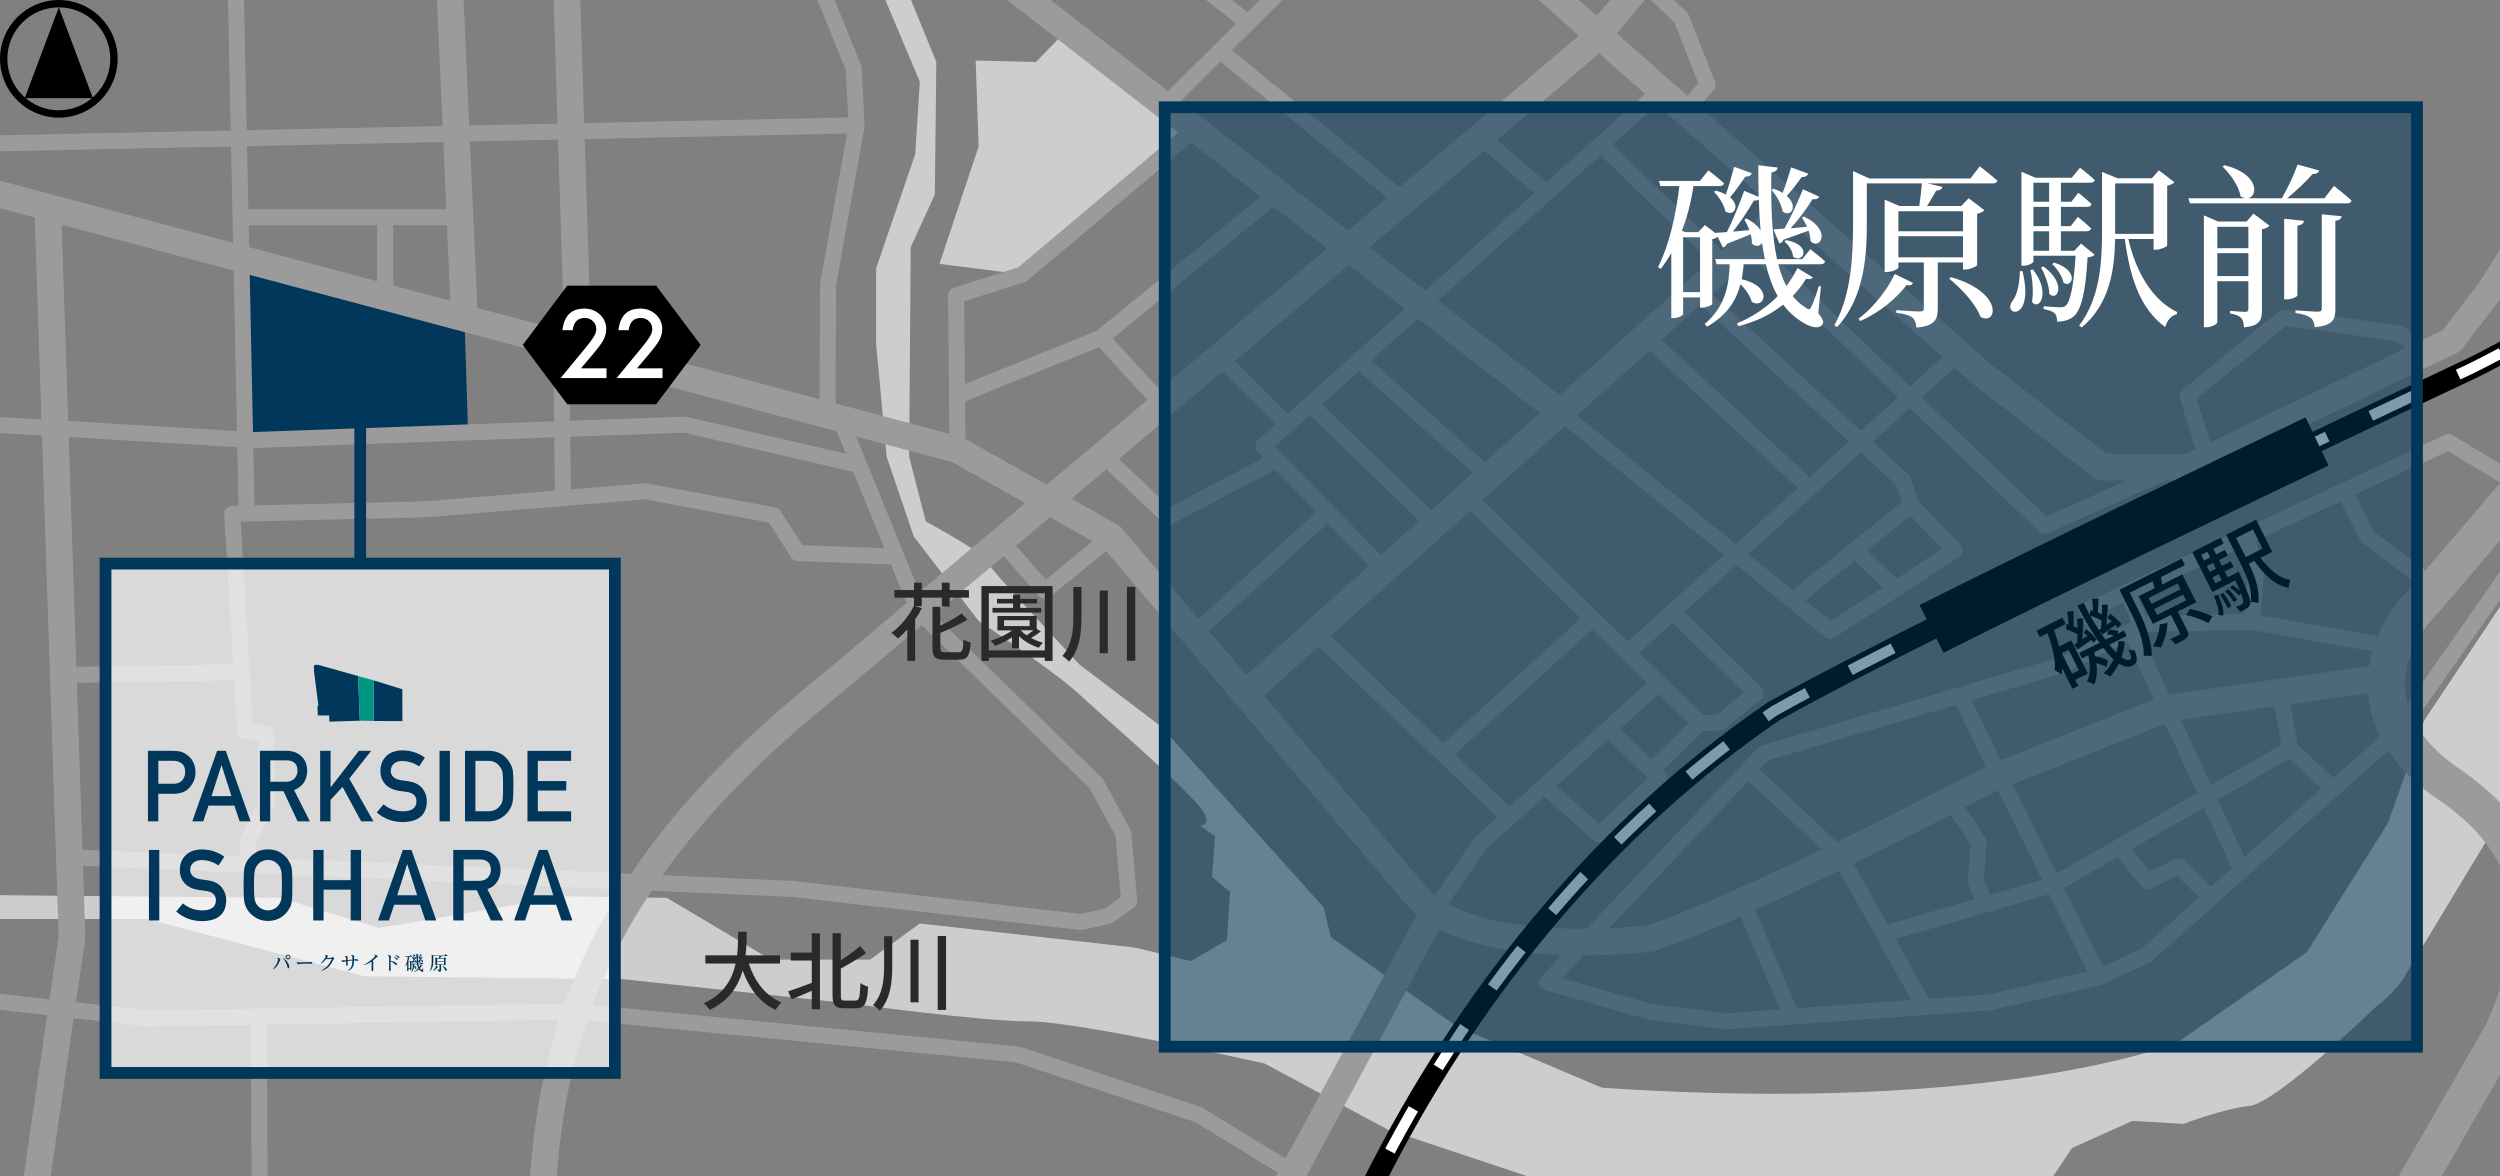 <?xml version="1.0" encoding="UTF-8"?>
<svg id="_レイヤー_2" data-name="レイヤー 2" xmlns="http://www.w3.org/2000/svg" xmlns:xlink="http://www.w3.org/1999/xlink" viewBox="0 0 425 200">
  <rect x="0" y="0" width="425" height="200" fill="#808080" stroke="none"/>
  <defs>
    <style>
      .cls-1 {
        stroke: #fff;
        stroke-dasharray: 0 0 8.21 8.21;
        stroke-width: 1.81px;
      }

      .cls-1, .cls-2, .cls-3, .cls-4, .cls-5, .cls-6, .cls-7 {
        fill: none;
      }

      .cls-1, .cls-3, .cls-4, .cls-5, .cls-7 {
        stroke-linejoin: round;
      }

      .cls-8 {
        clip-path: url(#clippath);
      }

      .cls-2, .cls-9, .cls-10, .cls-11, .cls-12, .cls-13, .cls-14, .cls-15, .cls-16 {
        stroke-width: 0px;
      }

      .cls-9 {
        opacity: .7;
      }

      .cls-9, .cls-14 {
        fill: #fff;
      }

      .cls-3 {
        stroke-width: 4.53px;
      }

      .cls-3, .cls-5, .cls-7 {
        stroke: #9b9b9b;
      }

      .cls-4 {
        stroke: #000;
        stroke-width: 3.63px;
      }

      .cls-5 {
        stroke-width: 6.35px;
      }

      .cls-6 {
        stroke: #00375a;
        stroke-miterlimit: 10;
        stroke-width: 2px;
      }

      .cls-10 {
        opacity: .5;
      }

      .cls-10, .cls-15 {
        fill: #00375a;
      }

      .cls-12 {
        fill: #2a2a2a;
      }

      .cls-13 {
        fill: #cdcdcd;
      }

      .cls-16 {
        fill: #009682;
      }

      .cls-7 {
        stroke-width: 2.72px;
      }
    </style>
    <clipPath id="clippath">
      <rect class="cls-2" width="425" height="200"/>
    </clipPath>
  </defs>
  <g id="LAYOUT">
    <g>
      <g>
        <g class="cls-8">
          <g>
            <polygon class="cls-15" points="41.03 44.01 41.67 74.74 42.96 74.81 79.57 73.54 78.96 54.16 41.03 44.01"/>
            <g>
              <polygon class="cls-13" points="165.86 10.29 176.1 10.55 181.42 5.06 203.15 21.92 173.79 46.65 159.71 44.86 166.37 24.89 165.86 10.29"/>
              <path class="cls-13" d="m634.9,445.09h-315.11l26.82-49.73s8.19-4.1,10.24-15.36c2.05-11.27,10.24-35.33,10.24-35.33,2.56-2.56,2.56-1.54,4.61-5.63,2.05-4.1,4.61-7.68,4.61-7.68,0,0,7.68,0,9.73-2.56,2.05-2.56,4.1-3.58,4.1-3.58l-1.54-11.27c-2.56-5.63-.51-10.75-.51-10.75l2.56-5.63,4.61-4.1,5.63-1.02,5.12-1.02s3.07-5.63-1.02-11.78c-2.05-5.63,4.1-18.95,14.85-18.95,3.07,0,3.58-3.07,3.58-3.07l-3.58-7.68.51-7.68,22.02-47.11,8.19-4.1,7.68-13.31,3.58-14.85s9.73-11.27,9.73-27.65c2.56-7.17,8.7-19.46,8.7-19.46l66.06-101.9s10.75-13.31,44.04-27.14c5.63-3.07,6.14-19.97,4.61-21.51-1.54-1.54-5.63-2.05-5.63-2.05,0,0-14.85,1.54-20.99,4.1-6.14,2.56-8.7,2.56-8.7,2.56l-18.95,15.36-5.63,16.9-33.8,24.58c-11.78,10.75-48.13,53.77-48.13,53.77l-12.8,33.28-31.24,51.72c-1.54,3.07-5.12,5.63-5.12,5.63,0,0-16.9,16.39-21.51,16.9-4.61.51-11.27,3.07-11.27,3.07l-8.7-.51-10.24,4.61-4.1,6.14s-45.06,4.1-82.95.51c-13.83-4.61-29.19-9.73-29.19-9.73l-20.99-11.27s-31.75-7.17-39.94-7.17-30.72-3.07-30.72-3.07l-38.4-4.1-44.04-.51-36.87-9.73H-17.97l-21.51,6.14-27.65,3.58-24.07,8.19h-28.68l-19.46-9.22-23.55-22.02,6.4,2.05,21.76,17.41h12.29l19.97,6.4,10.75-.26,40.96-13.06,16.9-3.58,81.42.77,16.9,5.12,31.75-5.38,17.15.26,17.67,10.5h16.9l8.45-6.14,36.61,4.1,9.47,2.3,6.14-3.58.51-8.19-3.07-2.56.51-6.91-2.56-1.79s3.33,0-1.54-4.86c-5.38-5.63-15.36-14.08-19.2-17.67-3.84-3.58-16.9-12.29-16.9-12.29l-11.01-14.34-4.61-13.57-1.79-19.2v-12.8l6.66-19.46.77-12.29-20.74-49.16-17.15-40.2-5.89-17.41.26-8.7-1.54-5.38-1.54-5.38-3.58-8.19-6.4-7.42-7.94-3.84,8.96-2.3,7.42,5.89,16.64,54.53,11.01,27.14,23.3,57.09-.26,22.53-4.1,8.96-.26,35.59,2.82,11.01s9.47,5.12,9.99,6.4c.51,1.28,16.13,17.92,16.13,17.92l13.83,10.5,27.65,30.72,1.28,5.12,21.25,15.11,24.83,10.5c68.1,4.61,97.8-7.68,97.8-7.68l22.02-15.36,13.83-22.02,6.14-17.41,20.48-30.72c19.97-37.89,88.59-114.19,88.59-114.19l14.85-5.63,26.63-13.83,11.78.51,6.14-3.07,18.43,8.19.51,11.27,6.66,14.85,10.24,4.61,7.68-16.39-5.63-8.19,1.54-23.04s4.1-14.85,6.66-23.55c2.56-8.7,6.66-19.97,8.19-29.19V445.09Z"/>
            </g>
            <g>
              <line class="cls-7" x1="40.88" y1="36.92" x2="78.2" y2="36.92"/>
              <line class="cls-7" x1="65.49" y1="36.92" x2="65.49" y2="50.55"/>
              <g>
                <g>
                  <g>
                    <path class="cls-3" d="m93.4,387.68l-1.54-171.79c0-32.52,4.35-63.5,49.16-99.35L269.37,8.25s44.47-43.78,36.79-96.78"/>
                    <polyline class="cls-3" points="536.07 -131.03 423.42 49.21 416.76 57.92 372.21 79.42 357.36 79.42 336.88 63.55 104.92 -141.53"/>
                    <path class="cls-3" d="m-68.15,14.9l230.94,61.56,26.11,14.73,51.67,60.84c9.78,11.36,39.99,7.49,39.99,7.49,17.76-5.84,58.37-27.37,58.37-27.37l29.7-11.78,37.1-5.28"/>
                    <polyline class="cls-3" points="78.96 54.16 75.62 -20.94 55.25 -56.27 36.82 -70.61"/>
                    <polyline class="cls-3" points="136.27 -113.82 104.41 -88.02 94.17 -69.07 98.27 59.28"/>
                    <polyline class="cls-3" points="8.14 35.96 12.24 159.3 .46 240.21 2 266.32 -3.63 303.7 -1.59 330.33 -10.29 377.2"/>
                    <path class="cls-3" d="m75.62-20.94l56.96-1.54c12.85-.74,29.19,12.29,29.19,12.29l103.51,80.29"/>
                    <line class="cls-3" x1="304.55" y1="34.96" x2="211.69" y2="118.04"/>
                    <polyline class="cls-3" points="187.36 396.9 188.39 255.57 194.02 242.26 210.92 215.89 243.8 154.84"/>
                  </g>
                  <g>
                    <polyline class="cls-7" points="-46.65 77.89 -28.56 70.72 9.37 72.79 42.96 74.81 116.42 72.19 146.05 79.05"/>
                    <line class="cls-7" x1="-30.27" y1="25" x2="145.63" y2="21.3"/>
                    <polyline class="cls-7" points="265.27 70.1 311.11 107.24 324.42 98.71 332.27 93.5 324.85 85.82 323.57 81.73 288.42 49.39"/>
                    <polyline class="cls-7" points="428.7 82.66 416.25 75.15 354.8 103.83 357.63 109.59"/>
                    <polyline class="cls-7" points="406.9 109.99 382.8 105.71 364.87 106.05 350.54 113.05 299.84 128.07 262.98 166.98 280.21 171.93 293.19 173.64 338.25 170.4 356.85 166.13 364.87 162.37 407.72 124.26 426.32 97.69 442.02 73.45 443.35 65.51"/>
                    <line class="cls-7" x1="363.97" y1="106.05" x2="361.58" y2="100.67"/>
                    <polyline class="cls-7" points="381.58 91.33 383.65 95.81 382.8 105.71"/>
                    <polyline class="cls-7" points="398.53 83.42 402.43 91.2 413.95 99.93"/>
                    <line class="cls-7" x1="361.8" y1="106.22" x2="381.08" y2="147.96"/>
                    <polyline class="cls-7" points="327.14 171.2 312.79 145.44 297.19 130.87"/>
                    <line class="cls-7" x1="333.18" y1="118.19" x2="356.85" y2="166.13"/>
                    <line class="cls-7" x1="332.95" y1="60.07" x2="276.68" y2="110.95"/>
                    <polyline class="cls-7" points="297.31 41.43 347.64 89.41 369.91 79.42"/>
                    <polyline class="cls-7" points="282.39 15.37 214.76 75.84 235.34 96.88"/>
                    <line class="cls-7" x1="202.97" y1="107.77" x2="225.76" y2="87.09"/>
                    <polyline class="cls-7" points="162.78 76.47 162.53 50.23 173.79 46.65 203.15 21.92"/>
                    <polyline class="cls-7" points="140.68 70.58 140.76 48.44 145.63 21.3 145.12 11.57 113.37 -66.77 94.24 -66.77"/>
                    <polyline class="cls-7" points="11.79 145.72 93.66 149.32 134.62 151.11 183.78 156.74 188.39 155.72 191.97 153.16 190.95 141.64 186.34 133.19 156.13 103.8 142.83 71.15"/>
                    <line class="cls-7" x1="95.7" y1="84.67" x2="95.41" y2="58.51"/>
                    <polyline class="cls-7" points="152.4 94.63 135.64 94.02 131.55 87.61 109.79 83.52 72.15 86.59 39.47 87.36 41.68 124.23 45.27 124.74 45.27 137.03 42.19 142.66 42.19 147.07"/>
                    <line class="cls-7" x1="10.76" y1="114.74" x2="41.09" y2="114.28"/>
                    <polyline class="cls-7" points="41.94 87.3 39.38 -35.02 32.46 -40.91 34 -47.57 32.46 -58.32 43 -65.8"/>
                    <polyline class="cls-7" points="412.3 60.07 408.06 56.72 388.26 53.99 371.87 67.3 375.18 77.99"/>
                    <line class="cls-7" x1="272.12" y1="24.55" x2="293.31" y2="45.02"/>
                    <line class="cls-7" x1="262.89" y1="32.81" x2="251.65" y2="23.19"/>
                    <line class="cls-7" x1="231.03" y1="61.28" x2="253.1" y2="80.99"/>
                    <line class="cls-7" x1="222.73" y1="68.71" x2="243.91" y2="89.21"/>
                    <polyline class="cls-7" points="162.69 67.3 187.19 57.4 217.18 32.8"/>
                    <line class="cls-7" x1="187.19" y1="57.4" x2="197.63" y2="68.78"/>
                    <line class="cls-7" x1="289.01" y1="122.95" x2="249.35" y2="84.35"/>
                    <line class="cls-7" x1="279.77" y1="57.13" x2="307.63" y2="82.96"/>
                    <line class="cls-7" x1="324.85" y1="85.82" x2="304.73" y2="102.08"/>
                    <line class="cls-7" x1="315.36" y1="93.49" x2="322.25" y2="100.1"/>
                    <line class="cls-7" x1="304.62" y1="172.82" x2="296.28" y2="153.2"/>
                    <polyline class="cls-7" points="320.23 158.79 349.08 150.39 389.37 127.3 387.59 117.69"/>
                    <line class="cls-7" x1="389.37" y1="127.3" x2="396.68" y2="134.08"/>
                    <polyline class="cls-7" points="337.53 153.76 335.86 149.83 336.37 143.17 331.62 135.98"/>
                    <polyline class="cls-7" points="360.41 143.9 365.05 149.83 370.42 147.27 375.82 152.64"/>
                    <polyline class="cls-7" points="282 116.13 251.62 143.43 243.8 154.84"/>
                    <line class="cls-7" x1="256.59" y1="138.96" x2="223.54" y2="107.44"/>
                    <line class="cls-7" x1="245.32" y1="128.22" x2="270.71" y2="105.14"/>
                    <polyline class="cls-7" points="280.73 130.97 289.01 122.95 292.46 122.82 298.48 117.83 284.38 103.98"/>
                    <polyline class="cls-7" points="273.4 123.86 282.09 132.29 271.85 141.89 262.55 133.61"/>
                    <polyline class="cls-7" points="286.43 18.94 290.29 14.39 285.85 3.13 274.58 -7.8 280.73 -18.38 282.78 -32.72 294.04 -46.71 295.41 -69.25 290.63 -82.56"/>
                    <polyline class="cls-7" points="-57.91 205.9 -52.28 173.13 -20.53 168.01 25.04 173.13 97.94 171.95 173.02 179.27 203.75 189.51 219.83 199.35"/>
                    <polyline class="cls-7" points="32.72 396.38 45.01 360.03 43.99 172.82"/>
                    <line class="cls-7" x1="198.02" y1="17.94" x2="239.11" y2="-22.9"/>
                    <line class="cls-7" x1="218.36" y1="-41.24" x2="176.01" y2=".87"/>
                    <line class="cls-7" x1="190.24" y1="-13.28" x2="212.17" y2="3.87"/>
                    <line class="cls-7" x1="207.38" y1="8.63" x2="238.66" y2="34.16"/>
                    <line class="cls-7" x1="207.24" y1="60.67" x2="218.84" y2="72.19"/>
                    <polyline class="cls-7" points="187.5 77.33 198.63 87.87 217.04 78.17"/>
                    <polyline class="cls-7" points="170.18 91.94 177.63 100.42 188.9 91.2"/>
                  </g>
                </g>
                <path class="cls-5" d="m571.92-54.22l-53.41,31.75-105.84,123.92c-10.24,10.24-9.33,23.04,3.47,31.75,12.8,8.7,19.1,20.88,9.33,42.38l-38.4,66.68-48.13,66.06-38.92,86.54"/>
              </g>
            </g>
            <g>
              <g>
                <path class="cls-12" d="m156.7,103.04h-1.1l1.1.35c-.32.65-.71,1.31-1.13,1.92v7.04h-1.33v-5.34c-.52.58-1.06,1.1-1.58,1.54-.25-.26-.8-.74-1.12-.96,1.52-1.09,2.97-2.82,3.83-4.61h.01v-1.38h-3.34v-1.29h3.34v-1.26h1.32v1.26h3.41v-1.26h1.33v1.26h3.28v1.29h-3.28v1.51h-1.33v-1.51h-3.41v1.45Zm6.27,7.84c.64,0,.74-.35.83-2.18.31.23.87.46,1.23.55-.16,2.22-.55,2.9-1.97,2.9h-2.52c-1.58,0-2.02-.45-2.02-2v-6.99h1.33v3.19c1.35-.62,2.71-1.39,3.6-2.05l1.02,1.02c-1.28.83-3.02,1.61-4.61,2.26v2.57c0,.62.13.73.81.73h2.31Z"/>
                <path class="cls-12" d="m178.94,99.63v12.73h-1.32v-.57h-9.52v.57h-1.26v-12.73h12.1Zm-1.32,10.94v-9.72h-9.52v9.72h9.52Zm-.67-3.24c-.52.42-1.13.83-1.67,1.13.64.35,1.33.62,2.03.8-.23.19-.55.61-.71.86-1.22-.38-2.47-1.1-3.37-1.97v2.05h-1.19v-1.84c-.9.58-1.92,1.07-2.87,1.44-.16-.22-.52-.67-.75-.87,1.29-.41,2.64-1.02,3.63-1.76h-2.48v-2.45h6.67v2.19l.71.44Zm.04-3.19h-8.27v-.8h3.5v-.75h-2.73v-.78h2.73v-.73h1.22v.73h2.87v.78h-2.87v.75h3.56v.8Zm-6.3,2.29h4.35v-.99h-4.35v.99Zm2.84.74c.26.29.61.58.99.84.39-.26.81-.57,1.18-.86h-2.16Z"/>
                <path class="cls-12" d="m183.85,99.79v4.92c0,2.77-.22,5.6-2.1,7.76-.26-.3-.8-.75-1.15-.97,1.67-1.9,1.87-4.35,1.87-6.79v-4.92h1.38Zm4.48.61v10.64h-1.38v-10.64h1.38Zm4.67-.64v12.57h-1.42v-12.57h1.42Z"/>
              </g>
              <g>
                <path class="cls-12" d="m127.29,163.8c.99,3.02,2.81,5.47,5.56,6.62-.33.29-.78.86-1,1.26-2.71-1.26-4.47-3.61-5.6-6.69-.74,2.63-2.31,5.14-5.6,6.69-.22-.36-.65-.84-1.03-1.13,3.45-1.51,4.86-4.12,5.44-6.75h-5.15v-1.39h5.4c.17-1.45.16-2.84.17-4h1.47c-.01,1.17-.03,2.57-.2,4h5.85v1.39h-5.3Z"/>
                <path class="cls-12" d="m138,158.65h1.39v12.92h-1.39v-3.13c-1.2.52-2.44,1.06-3.42,1.46l-.61-1.36c1-.33,2.52-.89,4.03-1.45v-3.8h-3.57v-1.35h3.57v-3.28Zm7.47,11.44c.62,0,.71-.62.81-2.98.35.26.91.54,1.29.62-.13,2.68-.49,3.67-1.99,3.67h-2.15c-1.47,0-1.9-.51-1.9-2.26v-10.49h1.41v4.57c1.23-.75,2.45-1.65,3.29-2.39l.99,1.19c-1.23.9-2.81,1.83-4.28,2.63v4.53c0,.78.1.92.68.92h1.84Z"/>
                <path class="cls-12" d="m151.68,159.15v4.92c0,2.77-.22,5.6-2.1,7.76-.26-.3-.8-.75-1.15-.97,1.67-1.9,1.87-4.35,1.87-6.79v-4.92h1.38Zm4.48.61v10.64h-1.38v-10.64h1.38Zm4.67-.64v12.57h-1.42v-12.57h1.42Z"/>
              </g>
              <g>
                <polygon class="cls-11" points="111.55 48.56 96.43 48.56 88.87 58.64 96.43 68.72 111.55 68.72 119.11 58.64 111.55 48.56"/>
                <g>
                  <path class="cls-14" d="m98.78,62.62h4.33v1.65h-7.81l4.03-4.88c.4-.49.73-.91,1-1.26s.47-.66.61-.9c.29-.47.43-.9.43-1.27,0-.54-.19-1-.57-1.36-.38-.37-.85-.55-1.42-.55-1.17,0-1.85.7-2.02,2.08h-1.75c.28-2.45,1.52-3.67,3.71-3.67,1.06,0,1.95.34,2.66,1.01.72.67,1.08,1.5,1.08,2.5,0,.63-.17,1.25-.5,1.86-.17.32-.42.69-.75,1.12s-.74.95-1.25,1.54l-1.81,2.14Z"/>
                  <path class="cls-14" d="m108.3,62.62h4.33v1.65h-7.81l4.03-4.88c.4-.49.73-.91,1-1.26s.47-.66.61-.9c.29-.47.43-.9.43-1.27,0-.54-.19-1-.57-1.36-.38-.37-.85-.55-1.42-.55-1.17,0-1.85.7-2.02,2.08h-1.75c.28-2.45,1.52-3.67,3.71-3.67,1.06,0,1.95.34,2.66,1.01.72.67,1.08,1.5,1.08,2.5,0,.63-.17,1.25-.5,1.86-.17.32-.42.69-.75,1.12s-.74.95-1.25,1.54l-1.81,2.14Z"/>
                </g>
              </g>
              <g>
                <path class="cls-4" d="m197.6,449.13l9.73-152.59c4.61-67.08,38.02-137.23,94.22-175.64,27.75-15.64,118.8-58.37,118.8-58.37,28.68-14.34,44.04-30.72,44.04-30.72,0,0,68.22-72.71,110.93-137.74"/>
                <path class="cls-1" d="m198.38,436.86l8.95-140.33c4.61-67.08,38.02-137.23,94.22-175.64,27.75-15.64,118.8-58.37,118.8-58.37,28.68-14.34,44.04-30.72,44.04-30.72,0,0,63.56-67.74,106.39-130.93"/>
                <path class="cls-11" d="m330.39,110.96l-4.07-8.1c20.98-10.52,47.27-23.16,65.63-31.91l3.9,8.19c-18.32,8.73-44.56,21.34-65.46,31.83Z"/>
                <g>
                  <path class="cls-11" d="m352.79,115.58l.51,1.02-.99.49-1.76-3.51c0,.39-.01.75-.06,1.1-.25-.2-.87-.6-1.19-.75.19-1.77-.39-4.01-1.22-6.29l-1.31.66-.55-1.09,4.38-2.2.55,1.09-1.97.99c.33.95.63,1.89.86,2.82l2.08-1.04,2.82,5.63-2.15,1.08Zm-1.14-5.14l-1.15.58,1.76,3.51,1.15-.58-1.76-3.51Zm-.34-4.39c.12.04.25.07.36.11-.03-.7-.14-1.54-.25-2.15l1.05-.14c.03.86.07,1.85.04,2.58.25.1.47.2.69.3-.03-.57-.05-1.13-.1-1.59l1.03-.05c-.02,1.12-.05,2.49-.14,3.59.28-.19.57-.38.89-.59-.22-.21-.45-.41-.67-.59l.51-.53c.65.49,1.36,1.2,1.72,1.72l-.56.57c-.1-.16-.23-.33-.38-.51-.8.58-1.58,1.15-2.26,1.64l-.63-.8.51-.34c.04-.43.07-.93.08-1.43-.55-.31-1.32-.65-1.97-.86l.08-.93Zm9.88,3c-.02.86-.21,1.78-.54,2.67.59.43,1.09.59,1.44.41.3-.15.27-.57-.24-1.73.31.14.77.18,1.04.16.58,1.58.46,2.19-.38,2.61-.67.34-1.46.16-2.3-.38-.4.82-.91,1.59-1.48,2.22-.29-.19-.78-.42-1.12-.52.69-.67,1.28-1.5,1.7-2.4-.56-.51-1.16-1.19-1.76-1.96l-1.54.77c.06.21.12.43.16.65.76.15,1.67.43,2.16.68l-.2,1.16c-.4-.22-1.08-.48-1.75-.68.18,1.37.09,2.68-.36,3.65-.32-.18-.85-.43-1.25-.52.63-1.11.63-2.73.24-4.44l-1.08.54-.47-.93,3.45-1.73c-1.26-1.76-2.54-3.96-3.74-6.29l1.04-.52c.35.7.7,1.4,1.06,2.05l.11-.79c.13.03.28.07.42.12,0-.68-.05-1.45-.13-2.03l1.09-.09c-.05.8-.06,1.72-.13,2.4.27.11.5.22.7.33.02-.58.02-1.15,0-1.64l1-.05c-.05,1.1-.13,2.4-.25,3.5l.93-.63c-.25-.23-.52-.45-.77-.65l.57-.61c.66.48,1.42,1.19,1.81,1.7l-.58.68c-.12-.17-.27-.34-.44-.52-.73.56-1.46,1.11-2.11,1.59l-.57-.56c.34.52.69,1.02,1.02,1.48l1.44-.72c-.36-.08-.83-.16-1.21-.17l.35-.79c.51-.01,1.21.09,1.6.21l-.18.48,1.13-.57.47.93-2.94,1.48c.41.53.81.97,1.18,1.36.21-.68.34-1.36.35-1.99l1.08.08Zm-4.03-2.18c.05-.42.1-.88.13-1.36-.49-.29-1.25-.62-1.92-.82.47.87.95,1.67,1.44,2.41l.36-.23Z"/>
                  <path class="cls-11" d="m370.21,103.94l1.56,3.1c.29.57.35.95,0,1.32-.34.4-.99.72-1.93,1.2-.21-.29-.6-.65-.9-.88.68-.33,1.33-.65,1.52-.75.18-.09.21-.17.13-.32l-1.54-3.07-3.05,1.53-2.38-4.73,2.65-1.33c-.09-.41-.21-.84-.33-1.2l-3.89,1.95,1.33,2.66c1.09,2.17,2.51,5.45,2.41,8.13-.32-.06-1.01-.11-1.36-.06.11-2.56-1.22-5.44-2.24-7.48l-1.88-3.75,10.57-5.3.55,1.1-4.06,2.04c.09.43.16.86.21,1.26l3.4-1.71,2.38,4.73-3.14,1.58Zm-4.45-1.29l4.93-2.47-.49-.99-4.93,2.47.49.99Zm2.72,3.26c-.08,1.42-.55,3.02-1.1,4.17-.34-.09-.99-.19-1.37-.21.64-1.08,1.09-2.49,1.15-3.73l1.32-.24Zm-1.77-1.37l4.93-2.47-.51-1.01-4.93,2.47.51,1.01Zm5.59-1.03c1.28.28,2.92.79,3.8,1.29l-.66,1.14c-.84-.5-2.46-1.09-3.79-1.4l.65-1.04Z"/>
                  <path class="cls-11" d="m380.6,97.17s.14.32.2.47c1.42,3.22,1.86,4.46,1.74,5.02-.08.35-.25.57-.54.74-.25.18-.69.4-1.17.61-.16-.28-.47-.64-.74-.83.43-.15.79-.33.96-.42.16-.08.25-.16.29-.32.05-.22-.06-.67-.4-1.58l-.34.38c-.33-.4-.96-.97-1.51-1.34l.43-.44c.45.28.92.67,1.27,1-.2-.49-.44-1.08-.77-1.79l-3.92,1.97-3.41-6.8,4.82-2.42.5,1-1.74.87.48.96,1.5-.75.48.95-1.5.75.49.99,1.5-.75.48.95-1.5.75.5,1,1.91-.96Zm-6.4-2.85l.48.96,1.06-.53-.48-.96-1.06.53Zm2.02,1.37l-1.06.53.49.99,1.06-.53-.49-.99Zm.41,3.46l1.06-.53-.5-1-1.06.53.5,1Zm.51,5.43c.12-.89-.28-2.12-.8-3.27l.75-.21c.53,1.23,1.02,2.52.87,3.52l-.83-.04Zm.81-3.82c.51.69,1.05,1.61,1.36,2.26l-.56.4c-.3-.66-.85-1.59-1.35-2.29l.55-.36Zm1.83,1.63c-.32-.54-.95-1.31-1.5-1.86l.5-.4c.56.53,1.2,1.29,1.53,1.83l-.53.43Zm4.53-7.57c1.5,2.04,3.19,3.53,5.06,3.74-.16.34-.29.97-.29,1.36-2.23-.34-4.07-2.08-5.85-4.57l-.92.46c.94,1.96,1.91,4.53,1.6,6.68-.31-.09-.95-.16-1.29-.14.33-2.23-.79-4.67-1.72-6.54l-2.46-4.9,5.1-2.56,2.74,5.46-1.97.99Zm-4.18-3.36l1.63,3.24,2.88-1.44-1.63-3.24-2.88,1.44Z"/>
                </g>
              </g>
            </g>
            <g>
              <g>
                <rect class="cls-9" x="17.94" y="95.81" width="86.59" height="86.59"/>
                <rect class="cls-6" x="17.94" y="95.81" width="86.59" height="86.59"/>
                <g>
                  <g>
                    <path class="cls-15" d="m47.11,162.86s.09-.03.14-.03c.16,0,.41.18.41.3,0,.02-.01.05-.04.09-.04.05-.05.09-.07.15-.1.24-.23.5-.37.72-.21.32-.44.52-.78.69l-.02-.03c.34-.36.62-.79.79-1.25.04-.1.1-.29.1-.4s-.09-.16-.17-.21v-.04Zm1.86.88c.09.16.21.41.21.6,0,.1-.03.28-.16.28-.1,0-.12-.11-.14-.2-.12-.56-.41-1.09-.75-1.54l.02-.03c.36.25.61.51.83.89Zm.41-1.05c0,.23-.18.41-.41.41s-.41-.18-.41-.41.18-.41.41-.41.41.18.41.41Zm-.66,0c0,.14.11.25.25.25s.25-.11.25-.25-.11-.25-.25-.25-.25.11-.25.25Z"/>
                    <path class="cls-15" d="m50.82,163.61c.22,0,.44-.01.65-.02.28,0,.56-.02.84-.03.12,0,.24-.01.35-.03.03,0,.07-.01.09-.01.09,0,.36.08.36.21,0,.07-.06.1-.12.1-.03,0-.08,0-.11,0-.17-.02-.33-.02-.5-.02-.37,0-.75,0-1.12.04-.17.01-.29.03-.46.08-.02,0-.04,0-.07,0-.12,0-.27-.21-.27-.33,0-.03,0-.05.03-.11h.04c.08.11.15.15.29.15Z"/>
                    <path class="cls-15" d="m55.69,162.89c.11,0,.31-.03.42-.05.18-.03.25-.05.4-.11.02,0,.05-.02.07-.02.05,0,.13.07.19.13.03.03.07.08.07.11,0,.04-.03.06-.08.09-.07.04-.08.08-.15.21-.19.39-.43.81-.74,1.1-.37.36-.76.56-1.26.68v-.03c.34-.18.65-.4.92-.66.23-.22.43-.47.59-.75.04-.06.16-.31.22-.46.02-.05.03-.09.03-.11,0-.02-.03-.03-.05-.03-.08,0-.44.07-.53.08-.04,0-.08,0-.11,0-.08,0-.15-.03-.22-.07-.1.14-.22.29-.34.41-.19.19-.36.29-.61.39l-.02-.03c.28-.24.53-.53.72-.84.03-.05.1-.16.14-.26.02-.05.04-.09.04-.12,0-.08-.08-.12-.15-.15v-.04c.06-.02.1-.04.16-.04.13,0,.35.14.35.25,0,.04-.02.07-.06.1-.03.03-.08.09-.13.18.04,0,.09.02.12.02Z"/>
                    <path class="cls-15" d="m59.91,163.12c0-.15,0-.35,0-.43,0-.11-.04-.17-.22-.22v-.04c.07-.04.12-.07.2-.07.1,0,.34.08.34.2,0,.01,0,.05-.02.09,0,.04-.02.07-.02.13,0,.09,0,.22,0,.32.15,0,.23-.02.33-.05.02,0,.06-.01.08-.01.05,0,.33.09.33.21,0,.06-.06.08-.11.08-.04,0-.1,0-.15-.01-.16-.02-.33-.02-.5-.03,0,.32-.01.73-.15,1.02-.18.4-.55.63-.99.74l-.02-.03c.37-.19.65-.46.78-.83.09-.28.1-.61.11-.9-.26,0-.53.04-.79.08,0,.11,0,.22,0,.33,0,.09,0,.18,0,.27,0,.08-.02.23-.12.23s-.15-.16-.15-.25c0-.02,0-.06,0-.12,0-.09,0-.19,0-.3v-.11c-.17.03-.26.05-.42.12-.03,0-.05.02-.08.02-.1,0-.26-.17-.26-.29,0-.04,0-.07.03-.1h.03c.05.08.12.11.22.11.06,0,.3-.03.47-.05,0-.17,0-.3-.01-.38,0-.15-.05-.2-.2-.24v-.04c.06-.04.11-.06.18-.06.11,0,.31.07.31.18,0,.02,0,.05-.01.09-.01.06-.02.15-.02.33v.09c.26-.03.53-.05.79-.07Z"/>
                    <path class="cls-15" d="m63.48,163.51s0,.04-.01.07c0,.05-.02.14-.02.35s0,.46,0,.68c0,.1,0,.19,0,.29,0,.08-.01.21-.12.21-.12,0-.19-.23-.19-.32,0-.02,0-.07.02-.19.02-.16.02-.45.02-.62v-.09c0-.14,0-.35-.04-.42-.4.28-.82.48-1.28.61l-.02-.03c.61-.34,1.16-.72,1.66-1.21.11-.11.28-.28.28-.35s-.09-.12-.14-.14v-.04s.08-.02.12-.02c.16,0,.44.17.44.3,0,.06-.07.09-.11.11-.1.06-.28.23-.38.32-.13.11-.26.21-.39.31.06.03.14.08.14.16Z"/>
                    <path class="cls-15" d="m67.28,163.63c.12.07.2.16.2.3,0,.07-.03.14-.1.14-.07,0-.13-.05-.22-.14-.16-.16-.49-.39-.77-.49,0,.24,0,.48.02.72,0,.24.01.48.01.73,0,.08,0,.2-.11.2-.13,0-.19-.23-.19-.31,0-.02,0-.07.01-.13,0-.08.02-.2.02-.35v-.19c0-.28,0-.55,0-.83,0-.31,0-.48,0-.6,0-.1-.08-.17-.23-.21v-.04c.06-.04.11-.06.19-.06.12,0,.37.09.37.22,0,.03,0,.06-.03.11-.02.05-.03.13-.04.3,0,.09,0,.2-.01.33.26.05.67.18.89.31Zm-.32-.98c.17.03.33.09.47.18.08.06.18.15.18.26,0,.06-.04.12-.1.12-.06,0-.09-.04-.11-.09-.12-.18-.27-.32-.46-.44l.02-.04Zm.27-.28c.13,0,.31.06.46.15.11.07.21.16.21.27,0,.06-.03.12-.1.12-.05,0-.08-.04-.11-.08-.14-.19-.27-.3-.48-.42l.02-.04Z"/>
                    <path class="cls-15" d="m70.78,162.18l.27.04s.09.01.09.05c0,.03-.04.06-.09.08,0,.15,0,.29,0,.45,0,.34.01.69.06,1.03h.44l.1-.15s.02-.03.05-.03c.02,0,.03,0,.05.02l.19.17s.03.03.03.05c0,.04-.04.04-.07.04h-.77c.03.16.07.31.14.46.09-.12.17-.27.22-.4l.22.13s.07.05.07.08c0,.05-.04.05-.09.05h-.03c-.08.14-.16.23-.27.35.05.08.2.27.3.27.05,0,.07-.04.12-.16.04-.09.07-.16.1-.23h.04c0,.08-.05.38-.05.41,0,.03,0,.05.05.1.02.02.03.05.03.08,0,.09-.08.13-.15.13-.24,0-.48-.24-.61-.42-.26.23-.52.36-.85.46l-.02-.04c.27-.17.54-.35.76-.59-.11-.21-.17-.44-.21-.67h-.48v.24c.17.07.38.2.38.4,0,.07-.04.16-.12.16-.05,0-.07-.04-.11-.15-.04-.1-.09-.2-.15-.29-.03.38-.18.71-.5.95l-.03-.03c.12-.19.19-.33.24-.56.04-.17.05-.35.05-.52v-.19c-.06,0-.12,0-.18,0l-.05-.12c.1,0,.22.01.33.01h.61c-.05-.33-.06-.67-.06-1-.03,0-.06,0-.09,0-.14.2-.26.39-.42.57.09,0,.18,0,.27,0-.02-.07-.05-.13-.08-.19l.03-.03c.13.06.29.19.29.35,0,.06-.03.15-.1.15-.06,0-.08-.06-.11-.2-.07.03-.17.06-.24.09-.08.03-.14.05-.2.08-.01.06-.03.08-.05.08-.02,0-.02,0-.05-.08l-.04-.1s-.05.05-.1.08v.74c0,.14,0,.28,0,.42,0,.09-.07.11-.15.11-.07,0-.07-.03-.07-.07v-.13h-.27v.24c0,.05,0,.12-.15.12-.07,0-.09-.02-.09-.08,0-.12.01-.32.01-.49v-.62c-.09.15-.16.26-.29.37l-.03-.03c.26-.52.38-1,.43-1.58h-.1c-.09,0-.18,0-.27.01l-.05-.12c.11,0,.22.01.33.01h.39l.11-.16s.02-.03.04-.03c.02,0,.03,0,.05.03l.2.17s.03.03.03.04c0,.04-.04.04-.07.04h-.4c-.04.31-.09.51-.19.81l.04.02h.24l.06-.09s.02-.03.04-.03c.02,0,.03,0,.05.03l.12.1s.03.03.04.03l-.03-.09c.08,0,.14.01.22.01.12-.21.29-.56.36-.79l.21.11s.03.02.04.03c0-.14,0-.44-.02-.57Zm-1.07,1.35h-.27v1.05h.27v-1.05Zm.67-.55c0,.07-.04.14-.1.14-.05,0-.08-.06-.16-.23-.04-.09-.07-.14-.12-.22l.02-.03c.06.02.11.05.17.08.07-.16.12-.33.16-.51l.23.12s.06.04.06.07c0,.04-.04.04-.11.04-.08.12-.17.23-.28.33.08.05.13.12.13.22Zm1.19-.36l.21.13s.06.04.06.07c0,.04-.06.04-.08.04h-.03c-.11.14-.24.31-.37.43.1,0,.19,0,.29-.02-.02-.07-.04-.11-.08-.17l.03-.03c.14.08.31.19.31.38,0,.07-.03.15-.1.15-.07,0-.09-.08-.14-.26-.12.05-.25.1-.38.14.11.02.25.07.25.2,0,.05-.03.11-.1.11-.06,0-.08-.04-.11-.13-.03-.07-.06-.1-.11-.16,0,.02-.02.07-.05.07s-.04-.05-.05-.07l-.05-.22s.09,0,.14,0h.04c.05-.08.09-.16.14-.25-.02,0-.03.02-.05.02-.06,0-.08-.05-.11-.13-.04-.1-.09-.17-.17-.28l.02-.04c.08.03.11.04.19.08.07-.17.12-.3.16-.48l.23.13s.06.03.06.06c0,.04-.03.04-.06.04h-.05c-.08.1-.18.22-.28.3.06.05.1.1.1.18,0,0,0,.02,0,.03.06-.11.1-.2.14-.32Z"/>
                    <path class="cls-15" d="m75,164.49c0,.14,0,.28,0,.42,0,.11-.03.21-.14.25-.08.03-.16.05-.25.06,0-.22-.18-.27-.36-.33v-.04h.37c.08.02.1,0,.1-.07v-.8h-.43v.02c0,.1-.03.12-.19.12-.07,0-.09-.03-.09-.08,0-.05,0-.4,0-.44v-.46c0-.13,0-.27,0-.4l.32.16h.27c.04-.12.08-.26.1-.38h-1.03v.82c0,.34-.02.68-.13,1.01-.09.28-.24.56-.46.76l-.03-.02c.27-.54.34-1.09.34-1.68v-.73c0-.13,0-.28-.01-.4l.33.16h1.85l.13-.19s.03-.04.05-.04c.02,0,.03,0,.06.03l.24.2s.03.03.03.05c0,.04-.04.04-.07.04h-.91c-.1.15-.21.26-.34.38h.69l.09-.12s.02-.03.04-.03c.01,0,.02,0,.05.02l.2.15s.04.03.04.05c0,.04-.06.07-.12.09v.46c0,.05,0,.38,0,.44,0,.07-.02.12-.21.12-.07,0-.08-.03-.08-.09v-.04h-.47v.5Zm-.58-.18s.09.05.09.08c0,.04-.04.05-.07.05-.02,0-.05,0-.07,0-.21.27-.44.48-.74.64l-.03-.03c.22-.26.43-.55.55-.86l.27.12Zm-.11-.91h1.17v-.39h-1.17v.39Zm0,.49h1.17v-.4h-1.17v.4Zm1.45.64c.09.09.21.23.21.36,0,.09-.06.16-.14.16-.08,0-.11-.05-.14-.11-.14-.27-.28-.47-.48-.7l.02-.03c.19.09.38.18.54.32Z"/>
                  </g>
                  <g>
                    <path class="cls-15" d="m25.16,127.64h4.21c.46,0,.9.04,1.32.13.43.12.86.35,1.29.71.37.27.66.65.89,1.15.24.48.36,1.05.36,1.71,0,.89-.3,1.7-.91,2.43-.62.77-1.53,1.16-2.73,1.18h-2.68v4.68h-1.76v-11.99Zm1.76,5.6h2.61c.65-.01,1.15-.22,1.48-.63.31-.4.47-.84.47-1.32,0-.4-.06-.74-.19-1.02-.13-.25-.32-.44-.56-.59-.36-.24-.78-.35-1.26-.34h-2.55v3.89Z"/>
                    <path class="cls-15" d="m39.85,136.95h-4.41l-.89,2.68h-1.86l4.22-11.99h1.47l4.22,11.99h-1.86l-.9-2.68Zm-.5-1.61l-1.68-5.25h-.03l-1.68,5.25h3.39Z"/>
                    <path class="cls-15" d="m44.17,127.64h4.54c.97,0,1.76.26,2.37.79.74.6,1.12,1.45,1.15,2.56-.02,1.63-.77,2.74-2.24,3.32l2.69,5.32h-2.09l-2.4-5.13h-2.25v5.13h-1.76v-11.99Zm1.76,5.26h2.67c.66-.01,1.16-.21,1.49-.59.32-.36.49-.8.49-1.32-.01-.63-.21-1.08-.58-1.36-.3-.25-.73-.37-1.29-.37h-2.76v3.65Z"/>
                    <path class="cls-15" d="m54.44,127.64h1.76v6.18h.03l4.78-6.18h2.09l-3.72,4.73,4.11,7.26h-2.09l-3.17-5.86-2.04,2.21v3.65h-1.76v-11.99Z"/>
                    <path class="cls-15" d="m65.2,136.73c.92.79,2.03,1.18,3.3,1.2,1.51-.02,2.27-.58,2.3-1.67.01-.89-.49-1.43-1.51-1.61-.47-.07-.98-.14-1.54-.22-1-.17-1.76-.55-2.28-1.14-.54-.61-.8-1.35-.8-2.22,0-1.05.34-1.89,1.01-2.54.65-.64,1.58-.96,2.78-.97,1.44.03,2.7.45,3.77,1.24l-.98,1.49c-.87-.59-1.83-.9-2.88-.92-.54,0-.99.14-1.36.42-.38.29-.57.72-.58,1.3,0,.35.13.66.39.94.26.29.68.48,1.25.59.32.05.75.12,1.31.19,1.09.15,1.89.56,2.41,1.21.52.64.77,1.39.77,2.24-.06,2.29-1.42,3.46-4.08,3.49-1.72,0-3.2-.55-4.43-1.64l1.15-1.37Z"/>
                    <path class="cls-15" d="m74.72,127.64h1.76v11.99h-1.76v-11.99Z"/>
                    <path class="cls-15" d="m79.06,127.64h4.06c1.57.01,2.75.69,3.54,2.02.28.45.46.92.53,1.41.06.49.09,1.35.09,2.56,0,1.29-.05,2.19-.14,2.7-.04.26-.11.49-.19.69-.09.2-.2.4-.33.62-.34.56-.81,1.03-1.42,1.4-.6.39-1.34.59-2.21.59h-3.94v-11.99Zm1.76,10.28h2.11c.99,0,1.71-.35,2.15-1.05.2-.26.32-.59.37-.98.05-.39.07-1.12.07-2.19s-.02-1.79-.07-2.24c-.06-.45-.22-.82-.45-1.1-.49-.7-1.18-1.04-2.07-1.01h-2.11v8.57Z"/>
                    <path class="cls-15" d="m89.67,127.64h7.42v1.71h-5.66v3.43h4.83v1.61h-4.83v3.53h5.66v1.71h-7.42v-11.99Z"/>
                    <path class="cls-15" d="m25.32,144.49h1.76v11.99h-1.76v-11.99Z"/>
                    <path class="cls-15" d="m31.1,153.57c.92.79,2.03,1.18,3.3,1.2,1.51-.02,2.27-.58,2.3-1.67.01-.89-.49-1.43-1.51-1.61-.47-.07-.98-.14-1.54-.22-1-.17-1.76-.55-2.28-1.14-.54-.61-.8-1.35-.8-2.22,0-1.05.34-1.89,1.01-2.54.65-.64,1.58-.96,2.78-.97,1.44.03,2.7.45,3.77,1.24l-.98,1.49c-.87-.59-1.83-.9-2.88-.92-.54,0-.99.14-1.36.42-.38.29-.57.72-.58,1.3,0,.35.13.66.39.94.26.29.68.48,1.25.59.32.05.75.12,1.31.19,1.09.15,1.89.56,2.41,1.21.52.64.77,1.39.77,2.24-.06,2.29-1.42,3.46-4.08,3.49-1.72,0-3.2-.55-4.43-1.64l1.15-1.37Z"/>
                    <path class="cls-15" d="m41.41,150.48c0-1.4.04-2.33.12-2.8.08-.47.21-.85.39-1.15.28-.55.73-1.04,1.35-1.47.61-.44,1.37-.66,2.29-.67.92.01,1.69.24,2.31.67.61.43,1.05.93,1.32,1.48.2.29.33.67.41,1.14.07.47.1,1.4.1,2.8s-.03,2.3-.1,2.78c-.07.48-.21.87-.41,1.16-.27.55-.71,1.04-1.32,1.46-.62.44-1.39.67-2.31.69-.91-.02-1.67-.25-2.29-.69-.62-.42-1.07-.91-1.35-1.46-.09-.18-.16-.35-.23-.52-.06-.17-.12-.38-.16-.64-.08-.48-.12-1.41-.12-2.78Zm1.76,0c0,1.18.04,1.98.13,2.4.07.42.23.76.45,1.01.19.25.43.45.73.6.3.18.65.27,1.07.27s.78-.09,1.09-.27c.29-.15.53-.35.7-.6.23-.26.39-.6.47-1.01.08-.42.12-1.22.12-2.4s-.04-1.99-.12-2.41c-.09-.41-.24-.74-.47-1-.18-.25-.41-.45-.7-.62-.31-.16-.67-.24-1.09-.26-.41.01-.77.1-1.07.26-.3.16-.55.37-.73.62-.23.26-.38.59-.45,1-.09.43-.13,1.23-.13,2.42Z"/>
                    <path class="cls-15" d="m59.62,151.24h-4.61v5.24h-1.76v-11.99h1.76v5.14h4.61v-5.14h1.76v11.99h-1.76v-5.24Z"/>
                    <path class="cls-15" d="m71.42,153.8h-4.41l-.89,2.68h-1.86l4.22-11.99h1.47l4.22,11.99h-1.86l-.9-2.68Zm-.5-1.61l-1.68-5.25h-.03l-1.68,5.25h3.39Z"/>
                    <path class="cls-15" d="m77.04,144.49h4.54c.97,0,1.76.26,2.37.79.74.6,1.12,1.45,1.15,2.56-.02,1.63-.77,2.74-2.24,3.32l2.69,5.32h-2.09l-2.4-5.13h-2.25v5.13h-1.76v-11.99Zm1.76,5.26h2.67c.66-.01,1.16-.21,1.49-.59.32-.36.49-.8.49-1.32-.01-.63-.21-1.08-.58-1.36-.3-.25-.73-.37-1.29-.37h-2.76v3.65Z"/>
                    <path class="cls-15" d="m94.56,153.8h-4.41l-.89,2.68h-1.86l4.22-11.99h1.47l4.22,11.99h-1.86l-.9-2.68Zm-.5-1.61l-1.68-5.25h-.03l-1.68,5.25h3.39Z"/>
                  </g>
                  <g>
                    <g>
                      <polygon class="cls-15" points="53.59 113.01 53.33 113.24 53.41 113.72 53.35 113.9 54.09 119.63 54.12 120.04 53.96 120.04 54.02 121.29 54 121.62 54.98 121.63 55.95 121.62 56 122.68 61.17 122.52 60.88 114.93 54.11 113.03 53.59 113.01"/>
                      <polygon class="cls-15" points="63.51 115.66 68.4 117.18 68.41 122.59 63.53 122.57 63.51 115.66"/>
                    </g>
                    <polygon class="cls-16" points="60.88 114.93 63.51 115.66 63.53 122.57 61.17 122.52 60.88 114.93"/>
                  </g>
                </g>
              </g>
              <line class="cls-6" x1="61.24" y1="95.81" x2="61.24" y2="72.76"/>
            </g>
            <rect class="cls-10" x="198" y="18.23" width="212.89" height="159.71"/>
            <rect class="cls-6" x="198" y="18.23" width="212.89" height="159.71"/>
          </g>
        </g>
        <g>
          <path class="cls-11" d="m10,20C4.49,20,0,15.51,0,10S4.49,0,10,0s10,4.49,10,10-4.49,10-10,10Zm0-18.75C5.18,1.25,1.25,5.18,1.25,10s3.93,8.75,8.75,8.75,8.75-3.93,8.75-8.75S14.82,1.25,10,1.25Z"/>
          <polygon class="cls-11" points="10 1.25 4.21 16.68 15.79 16.68 10 1.25"/>
        </g>
      </g>
      <g>
        <path class="cls-14" d="m302.3,44.92c.36,1.38.81,2.61,1.38,3.72.69-.93,1.35-1.95,1.89-3.06l2.61,1.56c-.18.3-.48.39-1.14.24-.66,1.08-1.44,2.07-2.28,2.94.63.81,1.38,1.47,2.25,2.01.51.39.66.33.93-.21.36-.75.9-2.22,1.26-3.48l.36.03-.45,4.56c.87,1.11.96,1.59.69,1.95-.69.99-2.52.21-3.78-.66-1.14-.75-2.07-1.65-2.88-2.73-2.25,1.8-4.86,2.97-7.62,3.66l-.21-.48c2.46-1.02,4.86-2.55,6.9-4.62-.87-1.56-1.53-3.39-2.01-5.43h-3.78c-.06.84-.18,1.71-.33,2.55,5.49,1.26,3.84,5.19,1.71,3.84-.24-.99-1.05-2.13-1.92-3-.69,2.67-2.19,5.22-5.67,7.23l-.42-.45c3.63-3.09,4.14-6.78,4.26-10.17h-2.22l-.24-.87h8.43c-.18-.9-.33-1.8-.48-2.76-.33.57-1.05.75-1.71.12,0-.51-.06-1.05-.21-1.59-.99.42-2.34.96-4.02,1.62-.18.39-.42.57-.72.63l-.87-1.8c-.21.15-.54.3-.93.39v11.04c-.03.18-1.05.6-1.77.6h-.3v-1.74h-2.88v2.82c0,.18-.66.69-1.68.69h-.33v-11.07c-.54.96-1.14,1.86-1.8,2.7l-.45-.3c1.95-3.87,3.03-8.88,3.63-13.77h-3.24l-.24-.87h6.96l1.44-1.8s1.65,1.26,2.67,2.19c-.09.33-.39.48-.81.48h-4.38c-.42,2.7-1.05,5.25-1.98,7.59l.57.24h2.22l1.11-1.2,1.92,1.44-.06-.12c.45-.03,1.11-.06,1.89-.12.96-1.89,2.07-4.62,2.94-7.02l2.46,1.02c-.03-1.74-.06-3.51-.06-5.37l3.3.39c-.06.39-.33.72-1.08.84-.09,5.46.06,10.59.96,14.73h4.29l1.38-1.68s1.53,1.17,2.52,2.07c-.09.33-.36.48-.78.48h-7.2Zm-13.29,4.74v-9.33h-2.88v9.33h2.88Zm2.67-17.25c.69.18,1.26.42,1.71.66.48-1.35.99-3.12,1.41-4.71l3,1.08c-.12.36-.45.6-1.08.57-.78,1.17-1.74,2.49-2.61,3.54,1.86,1.53.54,3.36-.81,2.37-.21-1.14-1.11-2.49-1.92-3.3l.3-.21Zm5.22,4.74c1.23.63,1.98,1.35,2.4,2.01-.15-1.65-.24-3.42-.3-5.25-.21.15-.48.21-.84.18-1.05,1.8-2.34,3.75-3.57,5.28.87-.06,1.83-.15,2.82-.24-.24-.66-.57-1.29-.87-1.8l.36-.18Zm4.62-5.07c.6.21,1.11.45,1.53.72.48-1.26.99-2.85,1.44-4.35l2.91,1.08c-.12.33-.51.6-1.11.57-.75,1.08-1.68,2.25-2.55,3.21,2.04,1.74.69,3.72-.69,2.64-.18-1.23-1.08-2.76-1.89-3.66l.36-.21Zm7.74,1.35c-.09.3-.48.51-1.11.42-1.11,1.74-2.43,3.54-3.72,4.95.87-.09,1.8-.15,2.76-.24-.24-.57-.57-1.11-.87-1.56l.36-.18c4.83,2.28,2.76,5.79,1.11,4.2,0-.57-.12-1.2-.33-1.8-1.08.39-2.49.9-4.26,1.53-.15.39-.39.57-.72.63l-.99-2.4c.45,0,1.08-.06,1.86-.12,1.02-1.8,2.22-4.35,3.15-6.69l2.76,1.26Zm-5.61,7.38c4.62.9,2.82,4.14,1.17,2.82-.06-.93-.75-2.01-1.47-2.58l.3-.24Z"/>
        <path class="cls-14" d="m336.56,28.27s1.86,1.44,3,2.46c-.09.3-.39.45-.81.45h-11.1l2.58.6c-.12.36-.48.63-1.08.63-.48.78-.99,1.74-1.56,2.61h5.82l1.26-1.32,2.67,2.04c-.18.24-.66.48-1.23.6v8.73c-.03.21-1.23.75-2.01.75h-.39v-1.2h-4.29v7.83c0,1.8-.45,2.97-3.63,3.24-.06-.72-.24-1.32-.66-1.68-.45-.36-1.23-.66-2.76-.84v-.45s3.27.24,3.96.24c.57,0,.72-.15.72-.57v-7.77h-4.32v.87c0,.21-1.02.75-1.98.75h-.36v-12.3l2.52,1.08h3.36c.18-1.17.36-2.67.45-3.84h-9.36v6.51c0,5.4-.3,12.84-5.07,17.91l-.45-.3c2.91-5.25,3.18-11.73,3.18-17.61v-8.61l2.76,1.26h17.19l1.59-2.07Zm-11.34,19.83c-.18.33-.42.48-1.11.36-1.62,2.16-4.53,4.68-7.89,6.12l-.27-.39c2.64-1.98,5.07-5.19,6.15-7.62l3.12,1.53Zm-2.49-12.18v3.39h10.98v-3.39h-10.98Zm10.98,7.83v-3.6h-10.98v3.6h10.98Zm-2.04,3.36c9.18,2.67,7.77,8.37,5.01,6.75-.78-2.19-3.33-4.89-5.31-6.48l.3-.27Z"/>
        <path class="cls-14" d="m343.82,46.09c2.1,8.61-3.42,7.68-1.77,5.16.81-.96,1.29-2.82,1.32-5.16h.45Zm12.27-2.79c-.21.24-.57.39-1.2.45-.33,6-1.11,8.97-2.37,10.05-.78.63-1.74.87-2.82.87,0-.57-.09-1.11-.42-1.41-.33-.33-1.05-.57-1.86-.72v-.48c.87.06,2.22.18,2.76.18.51,0,.75-.06,1.02-.3.72-.63,1.35-3.36,1.65-8.46h-7.17v.99c0,.15-.66.69-1.71.69h-.33v-15.96l2.4,1.02h6.15l1.41-1.71s1.56,1.2,2.52,2.1c-.09.3-.36.45-.78.45h-4.98v3.24h1.77l1.2-1.53s1.38,1.08,2.22,1.92c-.06.33-.36.48-.75.48h-4.44v3.27h1.65l1.23-1.56s1.38,1.11,2.25,1.95c-.09.33-.36.48-.78.48h-4.35v3.33h2.25l1.17-1.23,2.31,1.89Zm-10.5,2.52c3.06,3.81,1.14,7.11-.15,5.52.3-1.74.06-3.96-.27-5.43l.42-.09Zm.09-14.76v3.24h2.67v-3.24h-2.67Zm2.67,4.11h-2.67v3.27h2.67v-3.27Zm-2.67,7.47h2.67v-3.33h-2.67v3.33Zm1.71,2.67c4.02,2.91,2.37,6.03.99,4.65,0-1.41-.75-3.33-1.41-4.5l.42-.15Zm1.8-.66c4.41,1.32,3.09,4.47,1.59,3.39-.18-1.08-1.08-2.4-1.92-3.15l.33-.24Zm12.63-4.02c1.26,5.55,4.08,10.44,8.31,12.42l-.06.36c-.9.21-1.65.99-1.98,2.19-4.08-2.97-5.94-7.95-6.87-14.97h-1.65c-.09,5.13-.87,11.01-5.67,15.03l-.45-.3c3.45-4.53,3.9-10.35,3.9-16.08v-10.05l2.64,1.08h5.82l1.2-1.35,2.64,2.01c-.18.24-.66.51-1.23.6v10.17c-.03.21-1.2.72-1.98.72h-.33v-1.83h-4.29Zm-2.25-.87h6.54v-8.58h-6.54v8.58Z"/>
        <path class="cls-14" d="m396.77,31.6s1.89,1.47,3,2.49c-.09.33-.36.48-.78.48h-26.7l-.27-.87h9.6c-.21-.06-.48-.15-.72-.33-.3-1.77-1.77-3.81-3.06-5.04l.33-.24c5.94,1.47,5.7,5.25,4.02,5.61h5.73c.96-1.68,2.07-3.99,2.67-5.73l3.69,1.02c-.12.36-.48.6-1.14.6-1.05,1.2-2.73,2.82-4.32,4.11h6.33l1.62-2.1Zm-13.68,4.71l2.73,2.07c-.21.24-.69.51-1.29.6v13.71c0,1.71-.33,2.7-3.06,2.97-.03-.72-.15-1.23-.45-1.59-.33-.33-.87-.63-1.92-.78v-.45s2.07.18,2.58.18c.45,0,.54-.18.54-.57v-4.65h-5.28v6.99c0,.27-.9.84-1.89.84h-.39v-19.02l2.43,1.05h4.83l1.17-1.35Zm-6.15,2.25v3.63h5.28v-3.63h-5.28Zm5.28,8.37v-3.9h-5.28v3.9h5.28Zm8.34,3.27c0,.24-.96.69-1.83.69h-.42v-13.71l3.36.36c-.06.39-.33.72-1.11.81v11.85Zm4.14-13.77l3.39.33c-.09.42-.36.69-1.08.78v14.97c0,1.8-.39,2.82-3.51,3.12-.09-.69-.24-1.23-.66-1.59-.48-.36-1.23-.63-2.61-.84v-.45s3.12.24,3.78.24c.54,0,.69-.18.69-.6v-15.96Z"/>
      </g>
    </g>
  </g>
</svg>